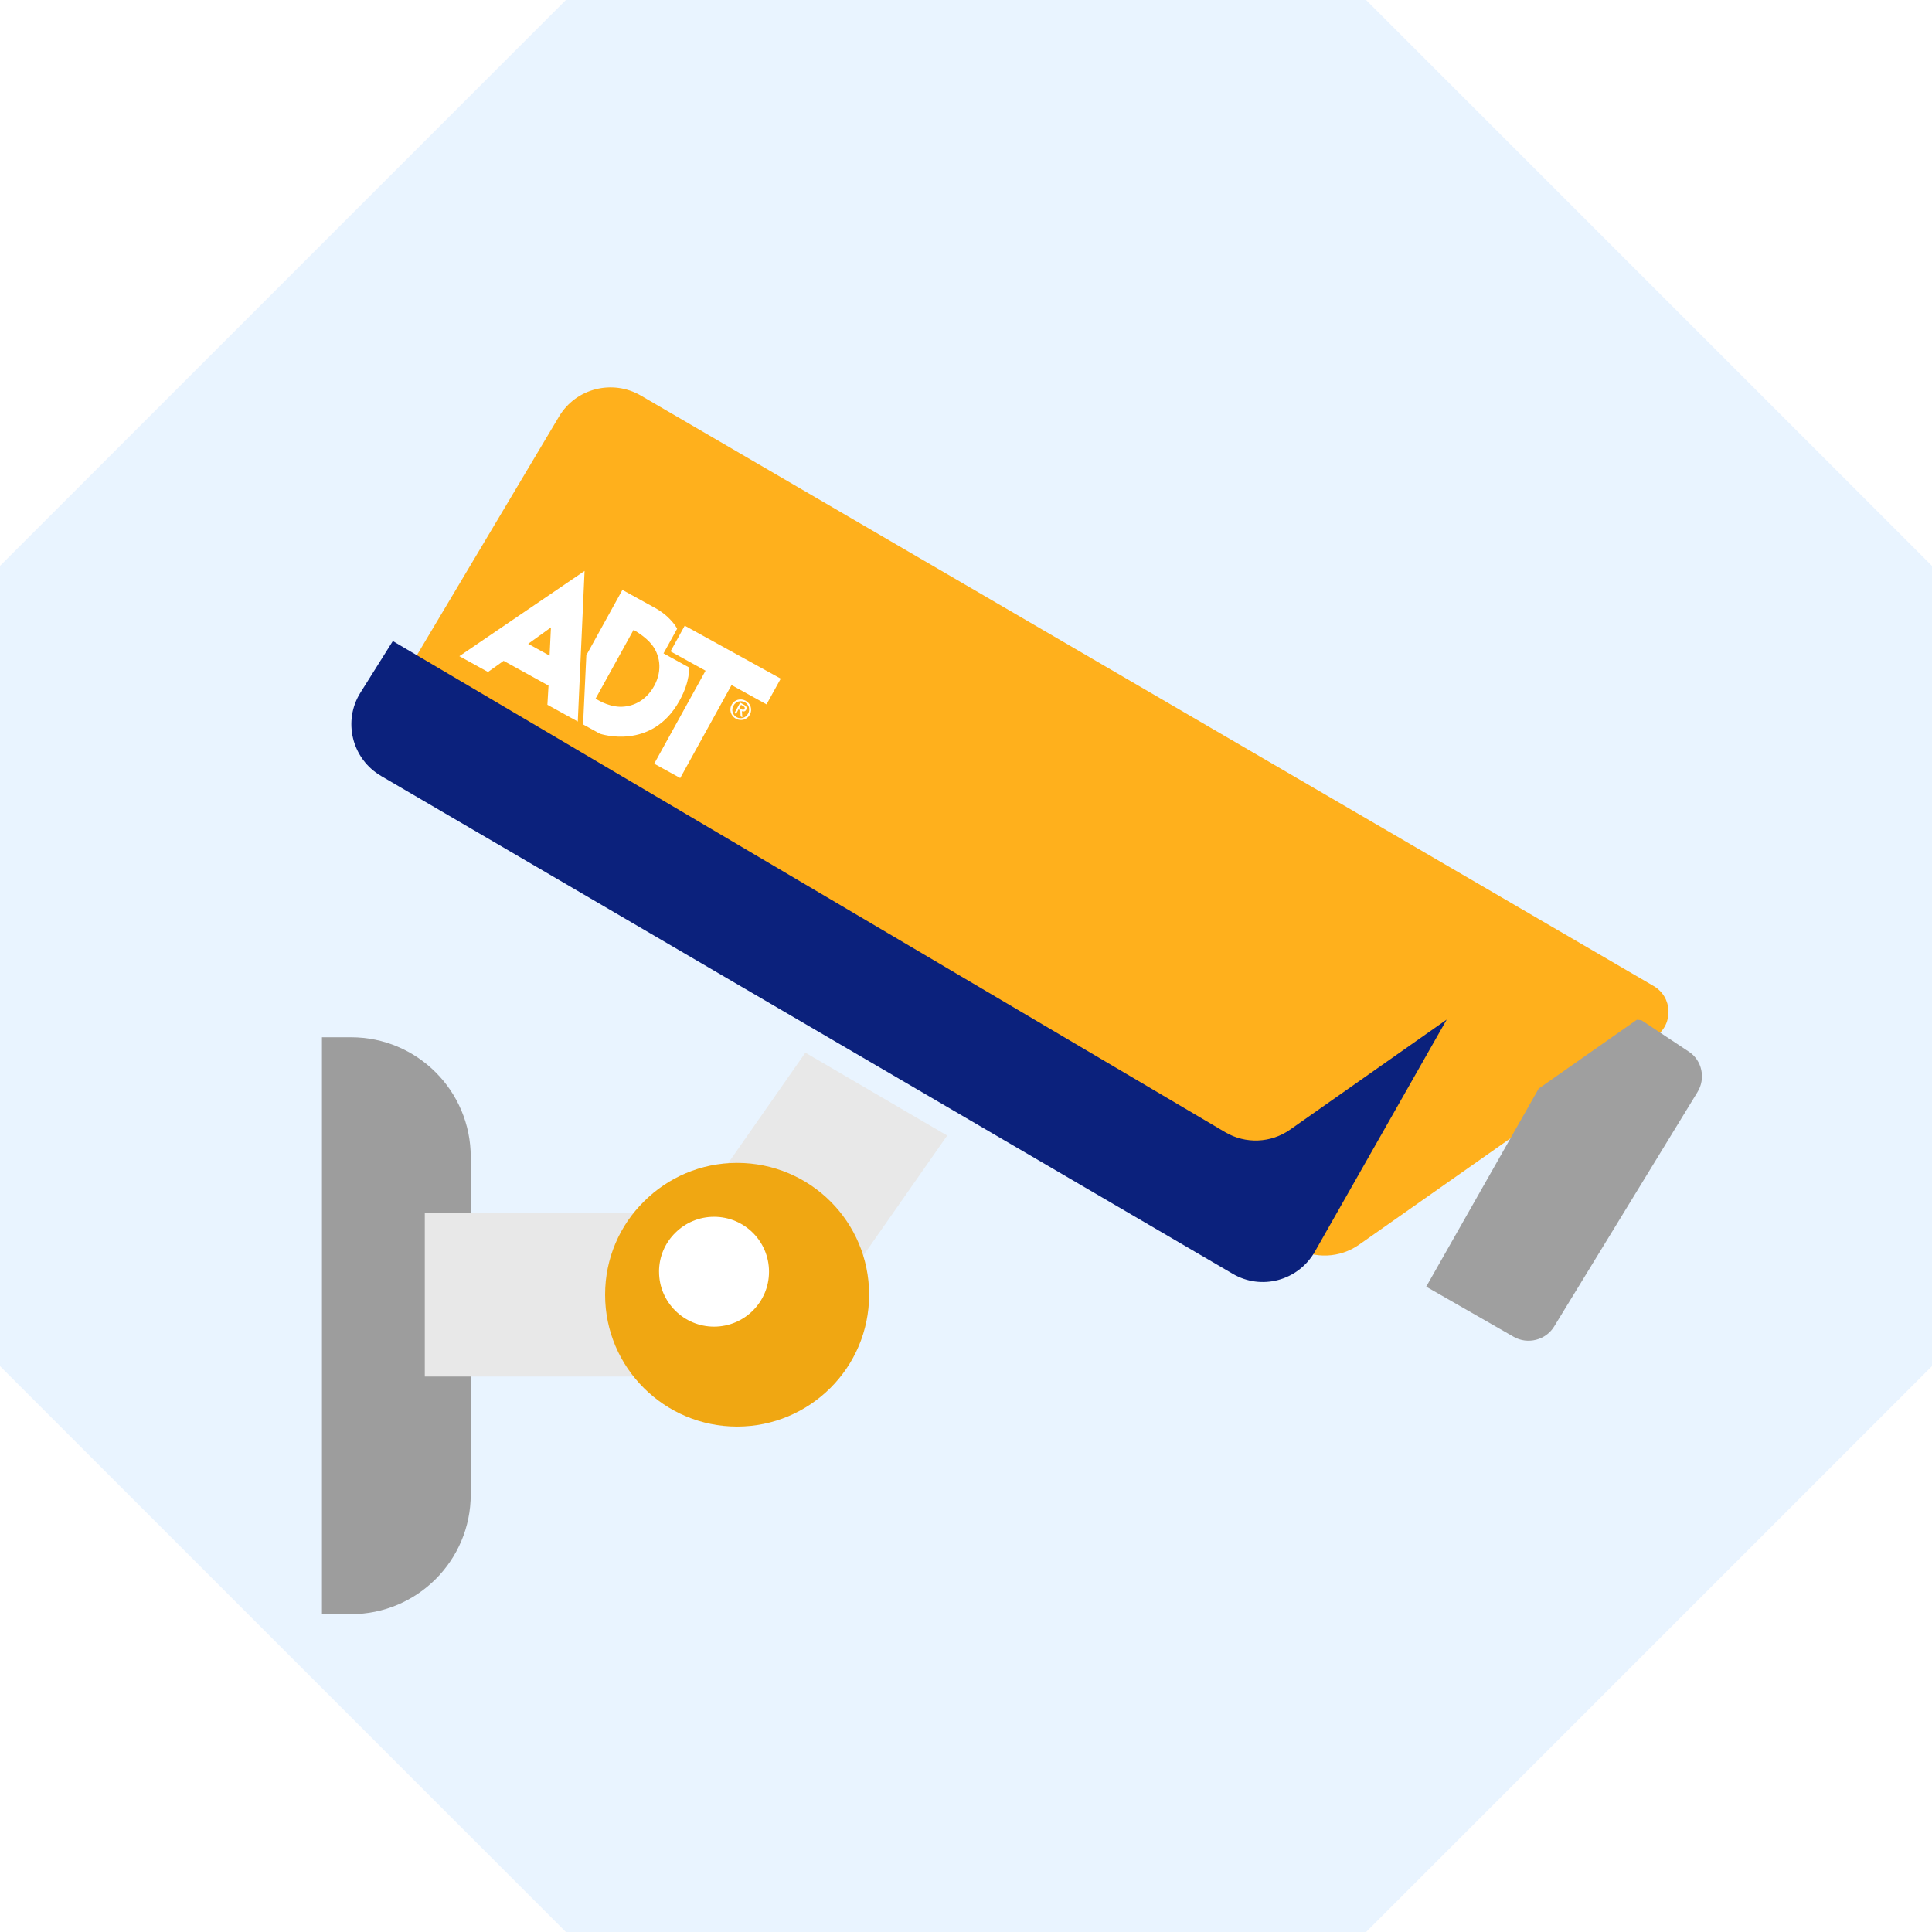 <svg width="84" height="84" viewBox="0 0 84 84" fill="none" xmlns="http://www.w3.org/2000/svg">
<path d="M59.396 0H24.604L0 24.604V59.396L24.604 84H59.396L84 59.396V24.604L59.396 0Z" fill="#E9F4FF"/>
<g filter="url(#filter0_i_3993_5014)">
<path d="M11.998 43.099V68.18H13.262C16.136 68.18 18.467 65.851 18.467 62.976V48.302C18.467 45.428 16.137 43.098 13.262 43.098H11.998V43.099Z" fill="#9D9D9D"/>
</g>
<g filter="url(#filter1_i_3993_5014)">
<path d="M18.469 51.736H28.135V58.849H18.469V51.736Z" fill="#E8E8E8"/>
</g>
<g filter="url(#filter2_i_3993_5014)">
<path d="M28.552 52.587L34.379 56.672L40.182 48.372L34.016 44.768L28.552 52.587Z" fill="#E8E8E8"/>
</g>
<g filter="url(#filter3_i_3993_5014)">
<path d="M17.948 29.21L19.08 29.873L55.272 51.228C56.152 51.747 57.255 51.703 58.09 51.117L64.9 46.332L70.991 42.06C71.768 41.515 71.719 40.349 70.899 39.871L26.86 14.197C25.624 13.481 24.037 13.885 23.308 15.107L17.038 25.633C16.296 26.882 16.713 28.482 17.948 29.21Z" fill="#FFB01C"/>
</g>
<g filter="url(#filter4_i_3993_5014)">
<path d="M18.574 35.741L34.017 44.77L40.183 48.373L55.586 57.376C56.835 58.118 58.436 57.688 59.164 56.426L64.9 46.33L58.09 51.115C57.255 51.702 56.153 51.747 55.272 51.227L19.08 29.872L17.675 32.109C16.894 33.345 17.297 34.998 18.572 35.738L18.574 35.741Z" fill="#0B217C"/>
</g>
<g filter="url(#filter5_ii_3993_5014)">
<path d="M60.009 54.942L63.821 57.127C64.42 57.465 65.2 57.27 65.565 56.684L71.797 46.493C72.175 45.894 72.006 45.087 71.407 44.71L69.376 43.363C69.298 43.349 69.233 43.337 69.167 43.337L64.9 46.33L60.009 54.942Z" fill="#9F9F9F"/>
</g>
<g filter="url(#filter6_i_3993_5014)">
<path d="M25.309 55.285V55.299C25.309 58.461 27.885 61.025 31.048 61.025C34.21 61.025 36.787 58.461 36.787 55.299V55.285C36.787 52.123 34.224 49.56 31.048 49.56C29.467 49.56 28.036 50.2 26.999 51.237C25.949 52.272 25.309 53.704 25.309 55.285Z" fill="#F0A712"/>
</g>
<path d="M28.655 55.289V55.295C28.655 56.612 29.729 57.68 31.046 57.68C32.362 57.68 33.435 56.613 33.435 55.295V55.289C33.435 53.972 32.368 52.904 31.046 52.904C30.387 52.904 29.791 53.171 29.359 53.602C28.921 54.034 28.654 54.63 28.654 55.289H28.655Z" fill="white"/>
<g filter="url(#filter7_d_3993_5014)">
<path d="M18.972 27.529L20.217 28.216L20.896 27.732L22.849 28.809L22.8 29.642L24.121 30.371L24.416 23.824L18.972 27.529ZM21.964 26.992L22.954 26.278L22.895 27.506L21.964 26.992Z" fill="white"/>
<path d="M27.849 27.408L28.44 26.337C28.44 26.337 28.359 26.135 28.012 25.809C27.929 25.732 27.758 25.592 27.537 25.462L26.061 24.648L24.493 27.488L24.351 30.497L25.087 30.902C25.087 30.902 27.33 31.663 28.543 29.465C29.03 28.582 28.954 28.017 28.954 28.017L27.849 27.408L27.849 27.408ZM25.956 29.729C25.381 29.713 24.897 29.373 24.897 29.373L26.546 26.386C26.546 26.386 27.054 26.662 27.343 27.031C27.667 27.443 27.834 28.114 27.439 28.83C27.065 29.506 26.458 29.741 25.957 29.728" fill="white"/>
<path d="M28.154 27.321L29.676 28.161L27.444 32.204L28.575 32.828L30.806 28.785L32.327 29.625L32.945 28.506L28.771 26.203L28.154 27.321Z" fill="white"/>
<path d="M31.422 29.468C31.207 29.35 30.935 29.414 30.811 29.638C30.688 29.861 30.778 30.128 30.992 30.247C31.207 30.365 31.477 30.299 31.602 30.074C31.726 29.848 31.634 29.586 31.422 29.468ZM31.028 30.182C30.849 30.083 30.786 29.868 30.89 29.681C30.993 29.494 31.207 29.435 31.386 29.533C31.564 29.632 31.625 29.846 31.523 30.03C31.421 30.215 31.204 30.279 31.028 30.182Z" fill="white"/>
<path d="M31.441 29.86C31.49 29.771 31.459 29.703 31.353 29.645L31.182 29.55L30.934 29.998L31.002 30.036L31.109 29.842L31.188 29.885L31.2 30.145L31.276 30.187L31.257 29.919C31.327 29.947 31.397 29.94 31.442 29.86M31.141 29.784L31.218 29.645L31.311 29.696C31.358 29.722 31.403 29.761 31.372 29.816C31.334 29.885 31.28 29.86 31.223 29.829L31.141 29.784L31.141 29.784Z" fill="white"/>
</g>
<defs>
<filter id="filter0_i_3993_5014" x="11.998" y="43.098" width="8.469" height="27.082" filterUnits="userSpaceOnUse" color-interpolation-filters="sRGB">
<feFlood flood-opacity="0" result="BackgroundImageFix"/>
<feBlend mode="normal" in="SourceGraphic" in2="BackgroundImageFix" result="shape"/>
<feColorMatrix in="SourceAlpha" type="matrix" values="0 0 0 0 0 0 0 0 0 0 0 0 0 0 0 0 0 0 127 0" result="hardAlpha"/>
<feOffset dx="2" dy="2"/>
<feGaussianBlur stdDeviation="1"/>
<feComposite in2="hardAlpha" operator="arithmetic" k2="-1" k3="1"/>
<feColorMatrix type="matrix" values="0 0 0 0 0.787 0 0 0 0 0.787 0 0 0 0 0.787 0 0 0 0.25 0"/>
<feBlend mode="normal" in2="shape" result="effect1_innerShadow_3993_5014"/>
</filter>
<filter id="filter1_i_3993_5014" x="18.469" y="51.736" width="9.666" height="8.113" filterUnits="userSpaceOnUse" color-interpolation-filters="sRGB">
<feFlood flood-opacity="0" result="BackgroundImageFix"/>
<feBlend mode="normal" in="SourceGraphic" in2="BackgroundImageFix" result="shape"/>
<feColorMatrix in="SourceAlpha" type="matrix" values="0 0 0 0 0 0 0 0 0 0 0 0 0 0 0 0 0 0 127 0" result="hardAlpha"/>
<feOffset dy="1"/>
<feGaussianBlur stdDeviation="2"/>
<feComposite in2="hardAlpha" operator="arithmetic" k2="-1" k3="1"/>
<feColorMatrix type="matrix" values="0 0 0 0 0 0 0 0 0 0 0 0 0 0 0 0 0 0 0.1 0"/>
<feBlend mode="normal" in2="shape" result="effect1_innerShadow_3993_5014"/>
</filter>
<filter id="filter2_i_3993_5014" x="28.551" y="44.768" width="12.631" height="12.904" filterUnits="userSpaceOnUse" color-interpolation-filters="sRGB">
<feFlood flood-opacity="0" result="BackgroundImageFix"/>
<feBlend mode="normal" in="SourceGraphic" in2="BackgroundImageFix" result="shape"/>
<feColorMatrix in="SourceAlpha" type="matrix" values="0 0 0 0 0 0 0 0 0 0 0 0 0 0 0 0 0 0 127 0" result="hardAlpha"/>
<feOffset dx="1" dy="1"/>
<feGaussianBlur stdDeviation="2"/>
<feComposite in2="hardAlpha" operator="arithmetic" k2="-1" k3="1"/>
<feColorMatrix type="matrix" values="0 0 0 0 0 0 0 0 0 0 0 0 0 0 0 0 0 0 0.1 0"/>
<feBlend mode="normal" in2="shape" result="effect1_innerShadow_3993_5014"/>
</filter>
<filter id="filter3_i_3993_5014" x="16.67" y="13.843" width="55.875" height="40.746" filterUnits="userSpaceOnUse" color-interpolation-filters="sRGB">
<feFlood flood-opacity="0" result="BackgroundImageFix"/>
<feBlend mode="normal" in="SourceGraphic" in2="BackgroundImageFix" result="shape"/>
<feColorMatrix in="SourceAlpha" type="matrix" values="0 0 0 0 0 0 0 0 0 0 0 0 0 0 0 0 0 0 127 0" result="hardAlpha"/>
<feOffset dx="1" dy="3"/>
<feGaussianBlur stdDeviation="1.5"/>
<feComposite in2="hardAlpha" operator="arithmetic" k2="-1" k3="1"/>
<feColorMatrix type="matrix" values="0 0 0 0 1 0 0 0 0 1 0 0 0 0 1 0 0 0 0.5 0"/>
<feBlend mode="normal" in2="shape" result="effect1_innerShadow_3993_5014"/>
</filter>
<filter id="filter4_i_3993_5014" x="15.277" y="27.872" width="49.623" height="29.868" filterUnits="userSpaceOnUse" color-interpolation-filters="sRGB">
<feFlood flood-opacity="0" result="BackgroundImageFix"/>
<feBlend mode="normal" in="SourceGraphic" in2="BackgroundImageFix" result="shape"/>
<feColorMatrix in="SourceAlpha" type="matrix" values="0 0 0 0 0 0 0 0 0 0 0 0 0 0 0 0 0 0 127 0" result="hardAlpha"/>
<feOffset dx="-2" dy="-2"/>
<feGaussianBlur stdDeviation="1.5"/>
<feComposite in2="hardAlpha" operator="arithmetic" k2="-1" k3="1"/>
<feColorMatrix type="matrix" values="0 0 0 0 0 0 0 0 0 0 0 0 0 0 0 0 0 0 0.3 0"/>
<feBlend mode="normal" in2="shape" result="effect1_innerShadow_3993_5014"/>
</filter>
<filter id="filter5_ii_3993_5014" x="60.008" y="43.337" width="12.99" height="14.955" filterUnits="userSpaceOnUse" color-interpolation-filters="sRGB">
<feFlood flood-opacity="0" result="BackgroundImageFix"/>
<feBlend mode="normal" in="SourceGraphic" in2="BackgroundImageFix" result="shape"/>
<feColorMatrix in="SourceAlpha" type="matrix" values="0 0 0 0 0 0 0 0 0 0 0 0 0 0 0 0 0 0 127 0" result="hardAlpha"/>
<feOffset dx="1" dy="1"/>
<feGaussianBlur stdDeviation="2"/>
<feComposite in2="hardAlpha" operator="arithmetic" k2="-1" k3="1"/>
<feColorMatrix type="matrix" values="0 0 0 0 0.637 0 0 0 0 0.637 0 0 0 0 0.637 0 0 0 0.25 0"/>
<feBlend mode="normal" in2="shape" result="effect1_innerShadow_3993_5014"/>
<feColorMatrix in="SourceAlpha" type="matrix" values="0 0 0 0 0 0 0 0 0 0 0 0 0 0 0 0 0 0 127 0" result="hardAlpha"/>
<feOffset dx="1"/>
<feGaussianBlur stdDeviation="0.5"/>
<feComposite in2="hardAlpha" operator="arithmetic" k2="-1" k3="1"/>
<feColorMatrix type="matrix" values="0 0 0 0 0.622 0 0 0 0 0.622 0 0 0 0 0.622 0 0 0 0.2 0"/>
<feBlend mode="normal" in2="effect1_innerShadow_3993_5014" result="effect2_innerShadow_3993_5014"/>
</filter>
<filter id="filter6_i_3993_5014" x="25.309" y="49.56" width="12.479" height="12.465" filterUnits="userSpaceOnUse" color-interpolation-filters="sRGB">
<feFlood flood-opacity="0" result="BackgroundImageFix"/>
<feBlend mode="normal" in="SourceGraphic" in2="BackgroundImageFix" result="shape"/>
<feColorMatrix in="SourceAlpha" type="matrix" values="0 0 0 0 0 0 0 0 0 0 0 0 0 0 0 0 0 0 127 0" result="hardAlpha"/>
<feOffset dx="1" dy="1"/>
<feGaussianBlur stdDeviation="1"/>
<feComposite in2="hardAlpha" operator="arithmetic" k2="-1" k3="1"/>
<feColorMatrix type="matrix" values="0 0 0 0 0.948 0 0 0 0 0.686 0 0 0 0 0 0 0 0 1 0"/>
<feBlend mode="normal" in2="shape" result="effect1_innerShadow_3993_5014"/>
</filter>
<filter id="filter7_d_3993_5014" x="15.973" y="20.824" width="21.973" height="17.004" filterUnits="userSpaceOnUse" color-interpolation-filters="sRGB">
<feFlood flood-opacity="0" result="BackgroundImageFix"/>
<feColorMatrix in="SourceAlpha" type="matrix" values="0 0 0 0 0 0 0 0 0 0 0 0 0 0 0 0 0 0 127 0" result="hardAlpha"/>
<feOffset dx="1" dy="1"/>
<feGaussianBlur stdDeviation="2"/>
<feComposite in2="hardAlpha" operator="out"/>
<feColorMatrix type="matrix" values="0 0 0 0 0 0 0 0 0 0 0 0 0 0 0 0 0 0 0.1 0"/>
<feBlend mode="normal" in2="BackgroundImageFix" result="effect1_dropShadow_3993_5014"/>
<feBlend mode="normal" in="SourceGraphic" in2="effect1_dropShadow_3993_5014" result="shape"/>
</filter>
</defs>
</svg>
